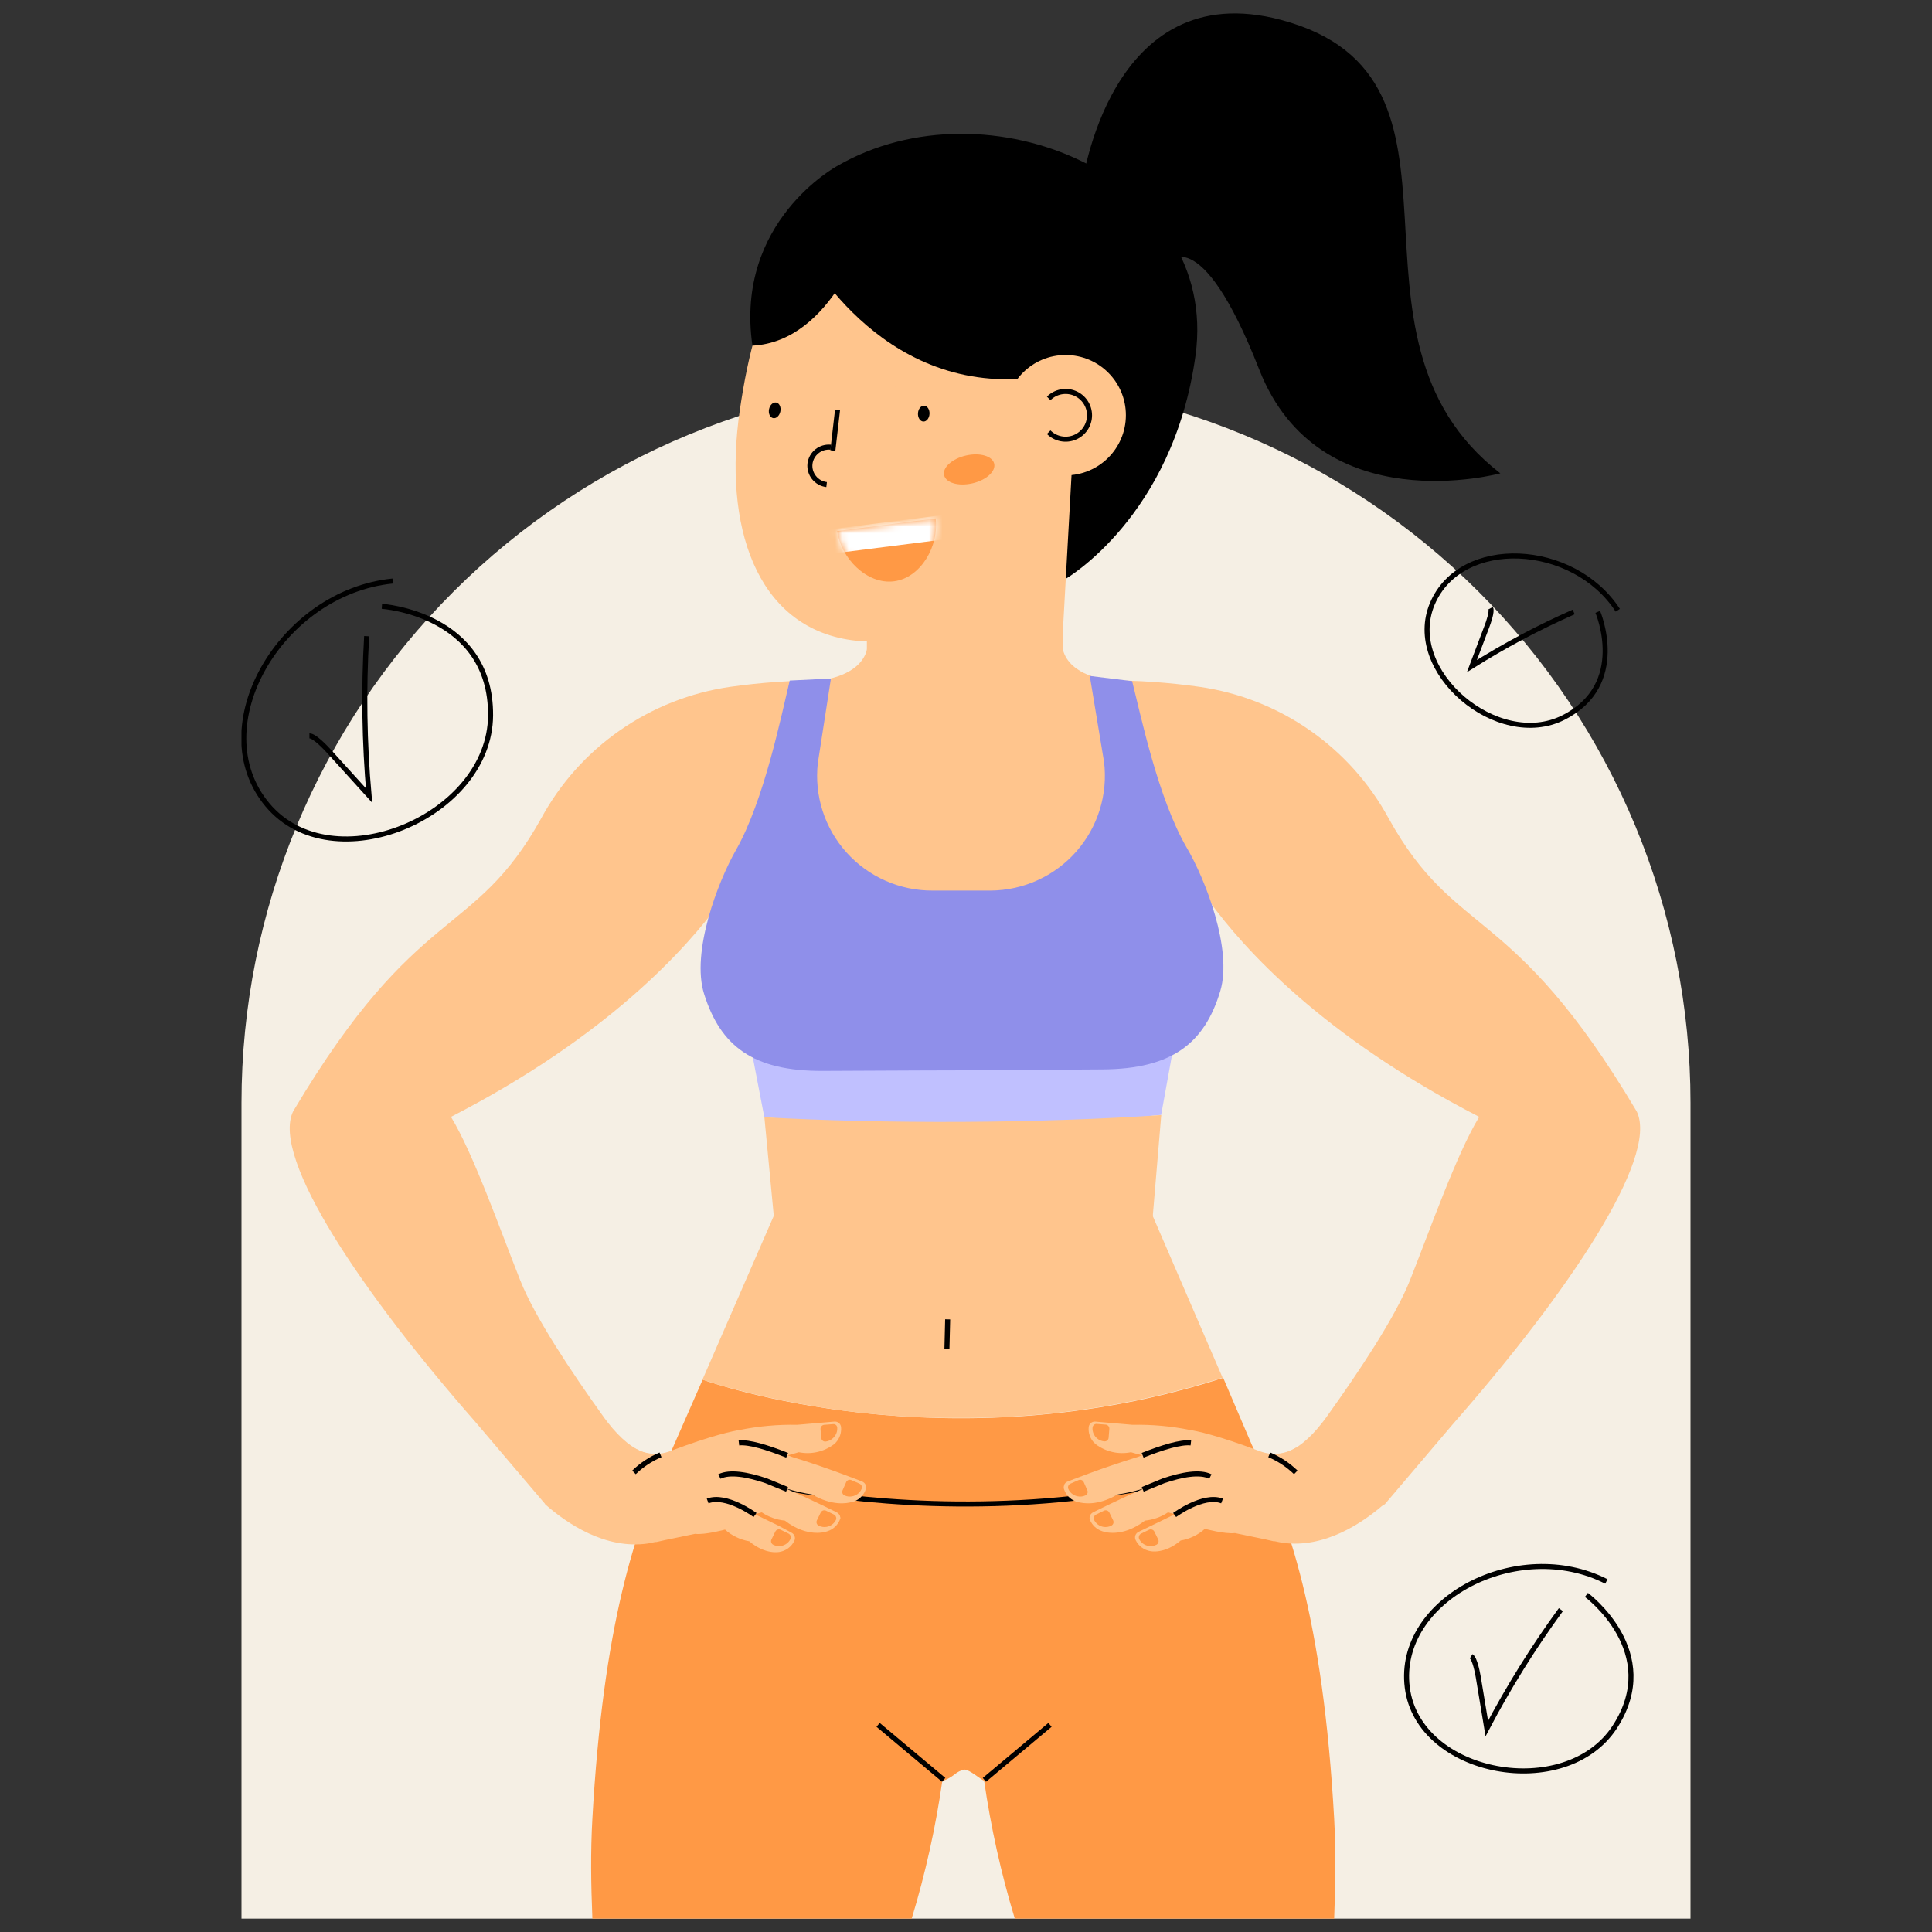 <svg width="288" height="288" viewBox="0 0 288 288" fill="none" xmlns="http://www.w3.org/2000/svg">
    <rect x="0" y="0" width="288" height="288" fill="#333333" stroke="none"/>
    <g clip-path="url(#clip0_2627_96679)">
        <path d="M143.996 56.59C158.179 56.589 172.223 59.376 185.327 64.793C198.43 70.21 210.337 78.149 220.366 88.159C230.395 98.169 238.351 110.052 243.779 123.131C249.206 136.209 252 150.227 252 164.383V286H36V164.383C36 135.795 47.378 108.377 67.631 88.162C87.885 67.947 115.354 56.59 143.996 56.59Z" fill="#F5EFE4"/>
        <path d="M219.3 246.898C219.858 247.238 220.253 249.374 220.362 249.994L221.634 257.672C224.875 251.502 228.565 245.578 232.676 239.947" stroke="black" stroke-width="0.75" stroke-miterlimit="10"/>
        <path d="M236.483 237.749C236.483 237.749 248.014 246.263 240.702 257.455C233.389 268.647 211.406 264.676 209.777 251.534C208.149 238.392 226.263 229.026 239.461 235.745" stroke="black" stroke-width="0.75" stroke-miterlimit="10"/>
        <path d="M46.127 109.693C46.903 109.693 48.562 111.473 49.059 112.015L55.014 118.586C54.314 110.687 54.194 102.748 54.657 94.832" stroke="black" stroke-width="0.75" stroke-miterlimit="10"/>
        <path d="M56.929 90.382C56.929 90.382 73.214 91.457 73.128 106.635C73.043 121.813 49.532 131.55 39.862 119.971C30.192 108.392 41.769 88.292 58.542 86.612" stroke="black" stroke-width="0.75" stroke-miterlimit="10"/>
        <path d="M222.207 90.652C222.471 91.124 221.866 92.804 221.68 93.307L219.416 99.29C224.267 96.234 229.336 93.538 234.583 91.225" stroke="black" stroke-width="0.75" stroke-miterlimit="10"/>
        <path d="M238.174 91.21C238.174 91.21 242.827 102.046 233.048 106.969C223.27 111.891 209.258 100.065 213.515 90.003C217.772 79.941 234.537 80.769 241.159 90.97" stroke="black" stroke-width="0.75" stroke-miterlimit="10"/>
        <path d="M135.908 286C137.95 279.286 139.474 272.427 140.468 265.481C140.841 265.379 141.199 265.225 141.53 265.025C141.64 264.966 141.746 264.902 141.848 264.831L142.321 264.498C142.734 264.136 143.238 263.893 143.779 263.794C144.554 263.794 146.214 265.296 146.702 265.443C147.704 272.4 149.23 279.272 151.27 286H198.882C199.084 280.775 199.146 276 198.882 271.108C197.199 241.132 192.112 226.48 186.607 215.381L182.342 205.396C141.445 218.554 106.023 206.124 104.743 205.667L99.796 216.937C94.6 227.881 89.901 242.54 88.304 271.116C88.025 276.008 88.094 280.775 88.304 286H135.908Z" fill="#FF9945"/>
        <path d="M171.896 153.547C171.843 153.524 171.843 153.554 171.896 153.547V153.547Z" fill="#FFC58D"/>
        <path d="M243.997 165.706L243.912 165.598V165.559C225.371 134.398 217.082 140.141 207.016 122.015C204.176 116.775 200.147 112.271 195.251 108.863C190.356 105.454 184.729 103.236 178.821 102.386C174.236 101.735 169.611 101.414 164.98 101.426L165.065 101.357C165.065 101.357 159.482 100.792 158.45 96.86C158.33 96.108 158.304 95.343 158.373 94.584V94.453L158.435 93.478L143.841 93.764L129.247 93.478L129.309 94.453V94.584C129.378 95.343 129.352 96.108 129.232 96.86C128.2 100.792 122.617 101.357 122.617 101.357L122.702 101.426C118.066 101.414 113.435 101.735 108.845 102.386C102.941 103.238 97.318 105.456 92.425 108.862C87.532 112.269 83.505 116.77 80.666 122.007C70.585 140.134 62.311 134.391 43.77 165.551V165.59L43.685 165.698C40.373 172.626 54.107 192.866 70.732 211.813L71.267 212.44L81.301 224.243L87.823 227.06L90.459 218.19L97.369 216.712C97.369 216.712 94.181 217.285 89.661 210.768C85.396 204.816 79.766 196.449 77.556 190.869C74.508 183.206 70.577 171.976 67.227 166.488C90.653 154.445 102.401 141.302 107.38 134.445H180.349C185.32 141.302 197.075 154.445 220.501 166.488C217.151 171.976 213.212 183.206 210.173 190.869C207.962 196.449 202.333 204.8 198.068 210.768C193.547 217.285 190.36 216.712 190.36 216.712L197.269 218.19L199.906 227.06L206.427 224.243L216.454 212.44L216.996 211.813C233.575 192.873 247.309 172.633 243.997 165.706Z" fill="#FFC58D"/>
        <path d="M158.412 77.061H129.224V101.156H158.412V77.061Z" fill="#FFC58D"/>
        <path d="M99.617 217.563C99.617 217.563 140.468 232.455 187.623 217.625" stroke="black" stroke-width="0.75" stroke-miterlimit="10"/>
        <path d="M196.626 215.823C196.115 216.587 195.357 217.153 194.478 217.425L194.237 217.494C193.927 216.984 193.57 216.419 193.152 215.815C192.362 216.302 191.472 216.603 190.549 216.694C189.626 216.785 188.694 216.664 187.824 216.341C181.341 213.888 178.271 213.299 177.41 213.168C174.588 212.595 171.712 212.336 168.834 212.394L163.281 211.914C163.162 211.903 163.041 211.916 162.927 211.952C162.813 211.988 162.706 212.046 162.615 212.123C162.52 212.2 162.443 212.295 162.387 212.403C162.331 212.511 162.297 212.629 162.289 212.75C162.25 213.163 162.299 213.581 162.433 213.974C162.566 214.367 162.782 214.728 163.064 215.033C163.125 215.098 163.19 215.16 163.258 215.219L163.312 215.273L163.367 215.312C164.106 215.864 164.954 216.253 165.855 216.455C166.755 216.656 167.689 216.665 168.593 216.48C168.593 216.48 169.369 216.72 170.245 216.937L169.578 217.193C164.445 218.74 159.156 220.846 159.156 220.846C158.926 220.931 158.74 221.104 158.636 221.326C158.636 221.372 158.636 221.411 158.636 221.457H158.598C158.555 221.62 158.555 221.79 158.598 221.953C158.727 222.359 158.943 222.733 159.231 223.048C159.519 223.363 159.871 223.613 160.265 223.779C160.354 223.825 160.447 223.862 160.544 223.888H160.591H160.629C161.467 224.135 163.646 224.499 166.577 222.788C167.889 222.584 169.185 222.287 170.454 221.898H170.509C166.461 223.648 162.94 225.443 162.94 225.443C162.832 225.496 162.735 225.57 162.655 225.66C162.575 225.75 162.514 225.856 162.475 225.97C162.471 226.011 162.471 226.052 162.475 226.093H162.436C162.409 226.257 162.425 226.425 162.483 226.581C162.648 226.974 162.896 227.327 163.211 227.616C163.525 227.905 163.898 228.122 164.305 228.253L164.429 228.292C164.429 228.292 167.205 229.344 170.671 226.674C171.904 226.555 173.087 226.133 174.114 225.443L174.362 225.513L175.138 225.722L171.571 227.456L169.718 228.353C169.498 228.462 169.329 228.65 169.245 228.88C169.167 229.112 169.183 229.365 169.291 229.584C169.5 230.015 169.81 230.389 170.195 230.674C170.58 230.96 171.028 231.149 171.501 231.225C171.501 231.225 173.572 231.705 176.006 229.638C177.349 229.41 178.599 228.806 179.612 227.897C179.612 227.897 182.59 228.709 184.087 228.531L188.6 229.468L189.825 229.747H189.995L190.244 229.793L190.523 229.855L191.12 229.971C197.455 230.892 203.194 226.983 206.435 224.127L196.626 215.823Z" fill="#FFC58D"/>
        <path d="M171.222 230.451C170.917 230.405 170.628 230.285 170.381 230.101C170.134 229.918 169.935 229.676 169.803 229.398C169.745 229.254 169.745 229.094 169.803 228.949C169.857 228.802 169.965 228.68 170.105 228.609L171.3 228.028C171.44 227.966 171.599 227.961 171.743 228.013C171.887 228.065 172.006 228.17 172.075 228.307L172.657 229.499C172.719 229.638 172.726 229.796 172.675 229.94C172.625 230.084 172.521 230.203 172.385 230.273C172.026 230.453 171.619 230.515 171.222 230.451Z" fill="#FF9945"/>
        <path d="M164.507 227.611C164.202 227.563 163.914 227.442 163.667 227.259C163.42 227.076 163.221 226.835 163.088 226.558C163.057 226.487 163.041 226.411 163.041 226.334C163.041 226.256 163.057 226.18 163.088 226.109C163.139 225.96 163.248 225.838 163.39 225.769L164.584 225.188C164.724 225.126 164.882 225.119 165.026 225.169C165.17 225.22 165.29 225.323 165.36 225.459L165.941 226.651C166.003 226.791 166.009 226.95 165.957 227.094C165.905 227.238 165.799 227.356 165.662 227.425C165.306 227.607 164.902 227.672 164.507 227.611Z" fill="#FF9945"/>
        <path d="M160.63 223.052C160.326 222.994 160.042 222.863 159.801 222.67C159.56 222.477 159.371 222.228 159.249 221.945C159.219 221.874 159.203 221.798 159.203 221.72C159.203 221.643 159.219 221.567 159.249 221.496C159.276 221.423 159.317 221.357 159.37 221.301C159.423 221.245 159.488 221.201 159.559 221.171L160.777 220.637C160.847 220.605 160.924 220.587 161.001 220.585C161.079 220.583 161.156 220.596 161.228 220.625C161.301 220.653 161.366 220.695 161.422 220.749C161.478 220.803 161.522 220.867 161.552 220.939L162.087 222.154C162.119 222.224 162.137 222.3 162.139 222.378C162.141 222.455 162.128 222.532 162.099 222.604C162.071 222.676 162.029 222.742 161.975 222.798C161.921 222.853 161.856 222.897 161.785 222.928C161.423 223.092 161.018 223.136 160.63 223.052Z" fill="#FF9945"/>
        <path d="M163.553 214.429C163.315 214.234 163.128 213.984 163.008 213.701C162.887 213.418 162.838 213.11 162.863 212.804C162.868 212.726 162.89 212.65 162.926 212.581C162.962 212.512 163.012 212.451 163.072 212.401C163.129 212.349 163.197 212.31 163.27 212.286C163.344 212.262 163.422 212.254 163.499 212.262L164.825 212.363C164.981 212.378 165.125 212.454 165.226 212.574C165.328 212.694 165.378 212.849 165.367 213.005L165.259 214.321C165.253 214.398 165.232 214.474 165.197 214.543C165.161 214.612 165.113 214.673 165.054 214.724C164.995 214.774 164.926 214.812 164.852 214.836C164.778 214.86 164.7 214.869 164.623 214.863C164.229 214.835 163.854 214.683 163.553 214.429Z" fill="#FF9945"/>
        <path d="M180.426 220.102C178.876 219.328 176.216 219.8 173.447 220.737L170.346 222.014" stroke="black" stroke-width="0.75" stroke-miterlimit="10"/>
        <path d="M162.739 225.675C162.567 225.829 162.452 226.036 162.413 226.263C162.413 226.588 162.77 226.333 162.77 226.333" fill="#FFC58D"/>
        <path d="M173.091 166.194L175.185 154.646L143.461 156.659L111.722 155.018L113.94 166.55C122.858 167.069 135.652 171.914 143.546 171.876C151.44 171.837 164.181 166.814 173.091 166.194Z" fill="#C0C0FF"/>
        <path d="M115.336 181.272L104.712 205.668H104.79L104.937 205.722C105.348 205.862 106.162 206.132 107.341 206.496C118.337 209.607 129.698 211.247 141.127 211.372H143.655C144.849 211.372 146.036 211.357 147.214 211.326C159.115 210.992 170.909 208.986 182.249 205.366L171.866 181.334C171.855 181.218 171.855 181.101 171.866 180.985L173.106 166.218C164.576 166.814 153.813 167.178 143.531 167.232C133.249 167.286 122.501 167.038 113.948 166.543L115.351 181.295L115.336 181.272Z" fill="#FFC58D"/>
        <path d="M176.914 126.38C172.618 119.019 170.043 106.566 168.764 101.535L162.452 100.761L164.576 113.563C164.871 115.959 164.654 118.391 163.939 120.699C163.225 123.006 162.029 125.136 160.431 126.949C158.833 128.762 156.868 130.217 154.666 131.218C152.465 132.219 150.076 132.744 147.656 132.757H143.345H139.041C136.621 132.771 134.226 132.274 132.013 131.297C129.8 130.32 127.819 128.887 126.201 127.091C124.582 125.296 123.364 123.178 122.624 120.878C121.885 118.579 121.642 116.149 121.912 113.748L123.866 101.148L117.724 101.45C116.491 106.558 113.917 119.321 109.714 126.705C107.007 131.449 102.998 141.945 104.96 148.168C107.395 155.908 112.234 159.692 122.648 159.638C134.644 159.568 143.492 159.553 143.492 159.553C143.492 159.553 152.34 159.476 164.336 159.414C174.75 159.352 179.558 155.497 181.9 147.75C183.776 141.511 179.651 131.024 176.914 126.38Z" fill="#8F8FEA"/>
        <path d="M146.741 265.319L156.52 257.122" stroke="black" stroke-width="0.75" stroke-miterlimit="10"/>
        <path d="M141.158 201.078L141.267 196.674" stroke="black" stroke-width="0.75" stroke-miterlimit="10"/>
        <path d="M140.677 265.319L130.899 257.122" stroke="black" stroke-width="0.75" stroke-miterlimit="10"/>
        <path d="M170.33 216.937C173.277 215.761 176.014 214.925 177.519 215.095" stroke="black" stroke-width="0.75" stroke-miterlimit="10"/>
        <path d="M175.099 225.838C175.099 225.838 179.356 222.68 182.171 223.748" stroke="black" stroke-width="0.75" stroke-miterlimit="10"/>
        <path d="M189.205 216.867C190.673 217.488 192.014 218.375 193.159 219.483" stroke="black" stroke-width="0.75" stroke-miterlimit="10"/>
        <path d="M91.041 215.822C91.552 216.586 92.31 217.152 93.189 217.424L93.429 217.494C93.732 216.983 94.096 216.418 94.507 215.814C95.298 216.302 96.189 216.602 97.114 216.694C98.038 216.785 98.972 216.664 99.842 216.341C106.325 213.887 109.396 213.299 110.257 213.167C113.078 212.595 115.954 212.335 118.833 212.393L124.377 211.913C124.498 211.902 124.62 211.914 124.736 211.95C124.852 211.986 124.96 212.044 125.053 212.122C125.146 212.2 125.223 212.296 125.279 212.403C125.334 212.511 125.368 212.629 125.378 212.749C125.414 213.163 125.364 213.579 125.231 213.973C125.097 214.366 124.883 214.727 124.602 215.033C124.541 215.098 124.476 215.16 124.408 215.218L124.354 215.273L124.3 215.311C123.561 215.863 122.713 216.253 121.812 216.454C120.911 216.656 119.978 216.665 119.073 216.48C119.073 216.48 118.298 216.72 117.422 216.937L118.089 217.192C123.222 218.74 128.511 220.845 128.511 220.845C128.739 220.933 128.925 221.105 129.03 221.325C129.034 221.369 129.034 221.413 129.03 221.457H129.077C129.123 221.619 129.123 221.79 129.077 221.952C128.95 222.359 128.736 222.733 128.449 223.048C128.162 223.364 127.81 223.613 127.417 223.779C127.328 223.823 127.234 223.859 127.138 223.887H127.091H127.037C126.2 224.135 124.021 224.498 121.09 222.788C119.778 222.584 118.482 222.286 117.212 221.898H117.158C121.206 223.647 124.726 225.443 124.726 225.443C124.835 225.496 124.932 225.569 125.012 225.66C125.092 225.75 125.153 225.855 125.192 225.969C125.195 226.01 125.195 226.052 125.192 226.093H125.23C125.258 226.257 125.242 226.425 125.184 226.581C125.019 226.974 124.771 227.327 124.456 227.616C124.141 227.904 123.768 228.121 123.362 228.252L123.237 228.291C123.237 228.291 120.461 229.344 116.995 226.673C115.763 226.555 114.58 226.132 113.552 225.443L113.304 225.512L112.529 225.721L116.103 227.455L117.98 228.469C118.2 228.577 118.369 228.766 118.453 228.995C118.531 229.227 118.514 229.48 118.406 229.7C118.197 230.13 117.887 230.504 117.502 230.79C117.118 231.075 116.67 231.264 116.196 231.341C116.196 231.341 114.126 231.82 111.691 229.754C110.346 229.525 109.094 228.921 108.078 228.012C108.078 228.012 105.108 228.825 103.611 228.647L99.098 229.584L97.873 229.862H97.702L97.454 229.909L97.175 229.971L96.578 230.087C90.242 231.008 84.504 227.099 81.263 224.243L91.041 215.822Z" fill="#FFC58D"/>
        <path d="M116.429 230.451C116.733 230.403 117.021 230.282 117.268 230.099C117.515 229.915 117.714 229.675 117.848 229.398C117.906 229.254 117.906 229.094 117.848 228.949C117.794 228.802 117.686 228.68 117.546 228.609L116.351 228.028C116.211 227.966 116.052 227.961 115.908 228.013C115.764 228.065 115.645 228.17 115.576 228.307L114.994 229.499C114.93 229.638 114.922 229.796 114.973 229.941C115.023 230.085 115.129 230.205 115.266 230.273C115.625 230.453 116.032 230.515 116.429 230.451Z" fill="#FF9945"/>
        <path d="M123.199 227.611C123.503 227.563 123.791 227.442 124.038 227.259C124.286 227.076 124.484 226.835 124.618 226.558C124.648 226.487 124.664 226.411 124.664 226.334C124.664 226.256 124.648 226.18 124.618 226.109C124.566 225.96 124.457 225.838 124.315 225.769L123.121 225.188C122.982 225.126 122.824 225.119 122.679 225.169C122.535 225.22 122.416 225.323 122.346 225.459L121.764 226.651C121.702 226.791 121.696 226.95 121.748 227.094C121.8 227.238 121.906 227.356 122.043 227.425C122.399 227.607 122.804 227.672 123.199 227.611Z" fill="#FF9945"/>
        <path d="M127.06 223.052C127.364 222.994 127.648 222.863 127.889 222.67C128.13 222.477 128.319 222.228 128.441 221.945C128.472 221.874 128.487 221.798 128.487 221.72C128.487 221.643 128.472 221.567 128.441 221.496C128.413 221.424 128.372 221.358 128.318 221.302C128.265 221.246 128.201 221.202 128.131 221.171L126.913 220.637C126.843 220.605 126.766 220.587 126.689 220.585C126.611 220.583 126.534 220.596 126.462 220.625C126.389 220.653 126.324 220.695 126.268 220.749C126.212 220.803 126.168 220.867 126.138 220.939L125.603 222.154C125.571 222.224 125.553 222.3 125.551 222.378C125.549 222.455 125.562 222.532 125.591 222.604C125.619 222.676 125.661 222.742 125.715 222.798C125.769 222.853 125.834 222.897 125.905 222.928C126.267 223.092 126.672 223.136 127.06 223.052Z" fill="#FF9945"/>
        <path d="M124.114 214.429C124.352 214.234 124.539 213.984 124.659 213.701C124.779 213.418 124.829 213.11 124.804 212.804C124.798 212.726 124.777 212.65 124.741 212.581C124.705 212.512 124.655 212.45 124.594 212.401C124.537 212.356 124.471 212.324 124.4 212.305C124.329 212.286 124.256 212.282 124.184 212.293L122.858 212.393C122.701 212.409 122.557 212.485 122.456 212.605C122.354 212.725 122.304 212.879 122.315 213.036L122.423 214.352C122.429 214.429 122.45 214.504 122.485 214.573C122.521 214.643 122.569 214.704 122.628 214.754C122.687 214.805 122.756 214.843 122.83 214.867C122.904 214.891 122.982 214.9 123.059 214.893C123.451 214.854 123.82 214.691 124.114 214.429Z" fill="#FF9945"/>
        <path d="M107.24 220.102C108.791 219.328 111.443 219.8 114.219 220.737L117.321 222.014" stroke="black" stroke-width="0.75" stroke-miterlimit="10"/>
        <path d="M124.959 225.675C125.13 225.828 125.242 226.036 125.277 226.263C125.277 226.588 124.928 226.333 124.928 226.333" fill="#FFC58D"/>
        <path d="M117.336 216.937C114.39 215.761 111.645 214.925 110.148 215.095" stroke="black" stroke-width="0.75" stroke-miterlimit="10"/>
        <path d="M112.552 225.838C112.552 225.838 108.302 222.68 105.488 223.748" stroke="black" stroke-width="0.75" stroke-miterlimit="10"/>
        <path d="M98.462 216.867C96.993 217.488 95.653 218.375 94.507 219.483" stroke="black" stroke-width="0.75" stroke-miterlimit="10"/>
        <path d="M158.776 86.334C158.776 86.334 174.898 77.124 178.216 52.975C181.853 26.466 147.199 11.745 124.781 24.755C124.781 24.755 109.481 33.006 112.164 51.528" fill="black"/>
        <path d="M110.28 61.164C107.791 78.238 112.606 93.432 126.952 95.429C138.847 97.093 148.905 84.546 151.394 67.472C153.883 50.398 146.245 35.259 134.373 33.417C118.089 30.94 112.769 44.098 110.28 61.164Z" fill="#FFC58D"/>
        <path d="M157.917 103.511L160.465 57.599L133.598 56.114L131.051 102.026L157.917 103.511Z" fill="#FFC58D"/>
        <path d="M158.846 70.862C163.809 70.862 167.833 66.846 167.833 61.891C167.833 56.937 163.809 52.921 158.846 52.921C153.882 52.921 149.858 56.937 149.858 61.891C149.858 66.846 153.882 70.862 158.846 70.862Z" fill="#FFC58D"/>
        <path d="M119.135 35.893C119.135 35.893 129.503 57.495 151.58 56.504L159.373 40.575L144.275 26.318L119.135 35.893Z" fill="black"/>
        <path d="M129.154 34.09C129.154 34.09 124.261 50.901 112.164 51.528L113.924 40.359L120.663 29.74L134.52 27.418L129.154 34.09Z" fill="black"/>
        <path d="M156.326 59.392C156.825 58.894 157.46 58.556 158.152 58.419C158.844 58.282 159.561 58.352 160.212 58.622C160.864 58.892 161.421 59.348 161.812 59.933C162.204 60.519 162.413 61.207 162.413 61.911C162.413 62.615 162.204 63.303 161.812 63.888C161.421 64.474 160.864 64.93 160.212 65.2C159.561 65.469 158.844 65.54 158.152 65.403C157.46 65.266 156.825 64.928 156.326 64.43" stroke="black" stroke-width="0.75" stroke-miterlimit="10"/>
        <path d="M161.25 27.836C161.25 27.836 165.251 -3.897 191.004 2.976C223.208 11.567 196.951 49.91 223.65 70.56C223.65 70.56 196.672 77.944 187.708 55.081C178.79 32.325 173.928 39.276 173.928 39.276" fill="black"/>
        <path d="M123.842 66.666C123.103 66.59 122.363 66.807 121.783 67.27C121.203 67.734 120.828 68.406 120.741 69.143C120.664 69.881 120.882 70.619 121.346 71.199C121.81 71.778 122.484 72.152 123.222 72.239" stroke="black" stroke-width="0.75" stroke-miterlimit="10"/>
        <path d="M124.85 61.125L124.153 67.162" stroke="black" stroke-width="0.75" stroke-miterlimit="10"/>
        <path d="M138.561 61.707C138.598 61.054 138.243 60.503 137.768 60.476C137.294 60.449 136.879 60.957 136.842 61.61C136.805 62.263 137.16 62.814 137.634 62.84C138.109 62.867 138.524 62.36 138.561 61.707Z" fill="black"/>
        <path d="M116.327 61.341C116.458 60.7 116.186 60.104 115.72 60.009C115.254 59.915 114.771 60.358 114.64 60.999C114.51 61.64 114.782 62.236 115.248 62.33C115.713 62.425 116.197 61.982 116.327 61.341Z" fill="black"/>
        <path d="M139.475 77.278C139.995 81.326 137.304 86.133 133.272 86.651C129.239 87.17 125.339 83.207 124.812 79.159" fill="#FF9945"/>
        <mask id="mask0_2627_96679" style="mask-type:luminance" maskUnits="userSpaceOnUse" x="124" y="77" width="16" height="10">
            <path d="M139.475 77.278C139.995 81.326 137.304 86.133 133.272 86.651C129.239 87.17 125.339 83.207 124.812 79.159" fill="white"/>
        </mask>
        <g mask="url(#mask0_2627_96679)">
            <path d="M141.362 76.672L121.922 79.134L122.38 82.735L141.82 80.273L141.362 76.672Z" fill="white"/>
        </g>
        <path d="M144.947 72.054C147.009 71.58 148.466 70.267 148.202 69.122C147.938 67.976 146.052 67.432 143.991 67.905C141.929 68.379 140.472 69.691 140.736 70.837C141 71.983 142.885 72.527 144.947 72.054Z" fill="#FF9945"/>
    </g>
    <defs>
        <clipPath id="clip0_2627_96679">
            <rect width="216" height="284" fill="white" transform="translate(36 2)"/>
        </clipPath>
    </defs>
</svg>

